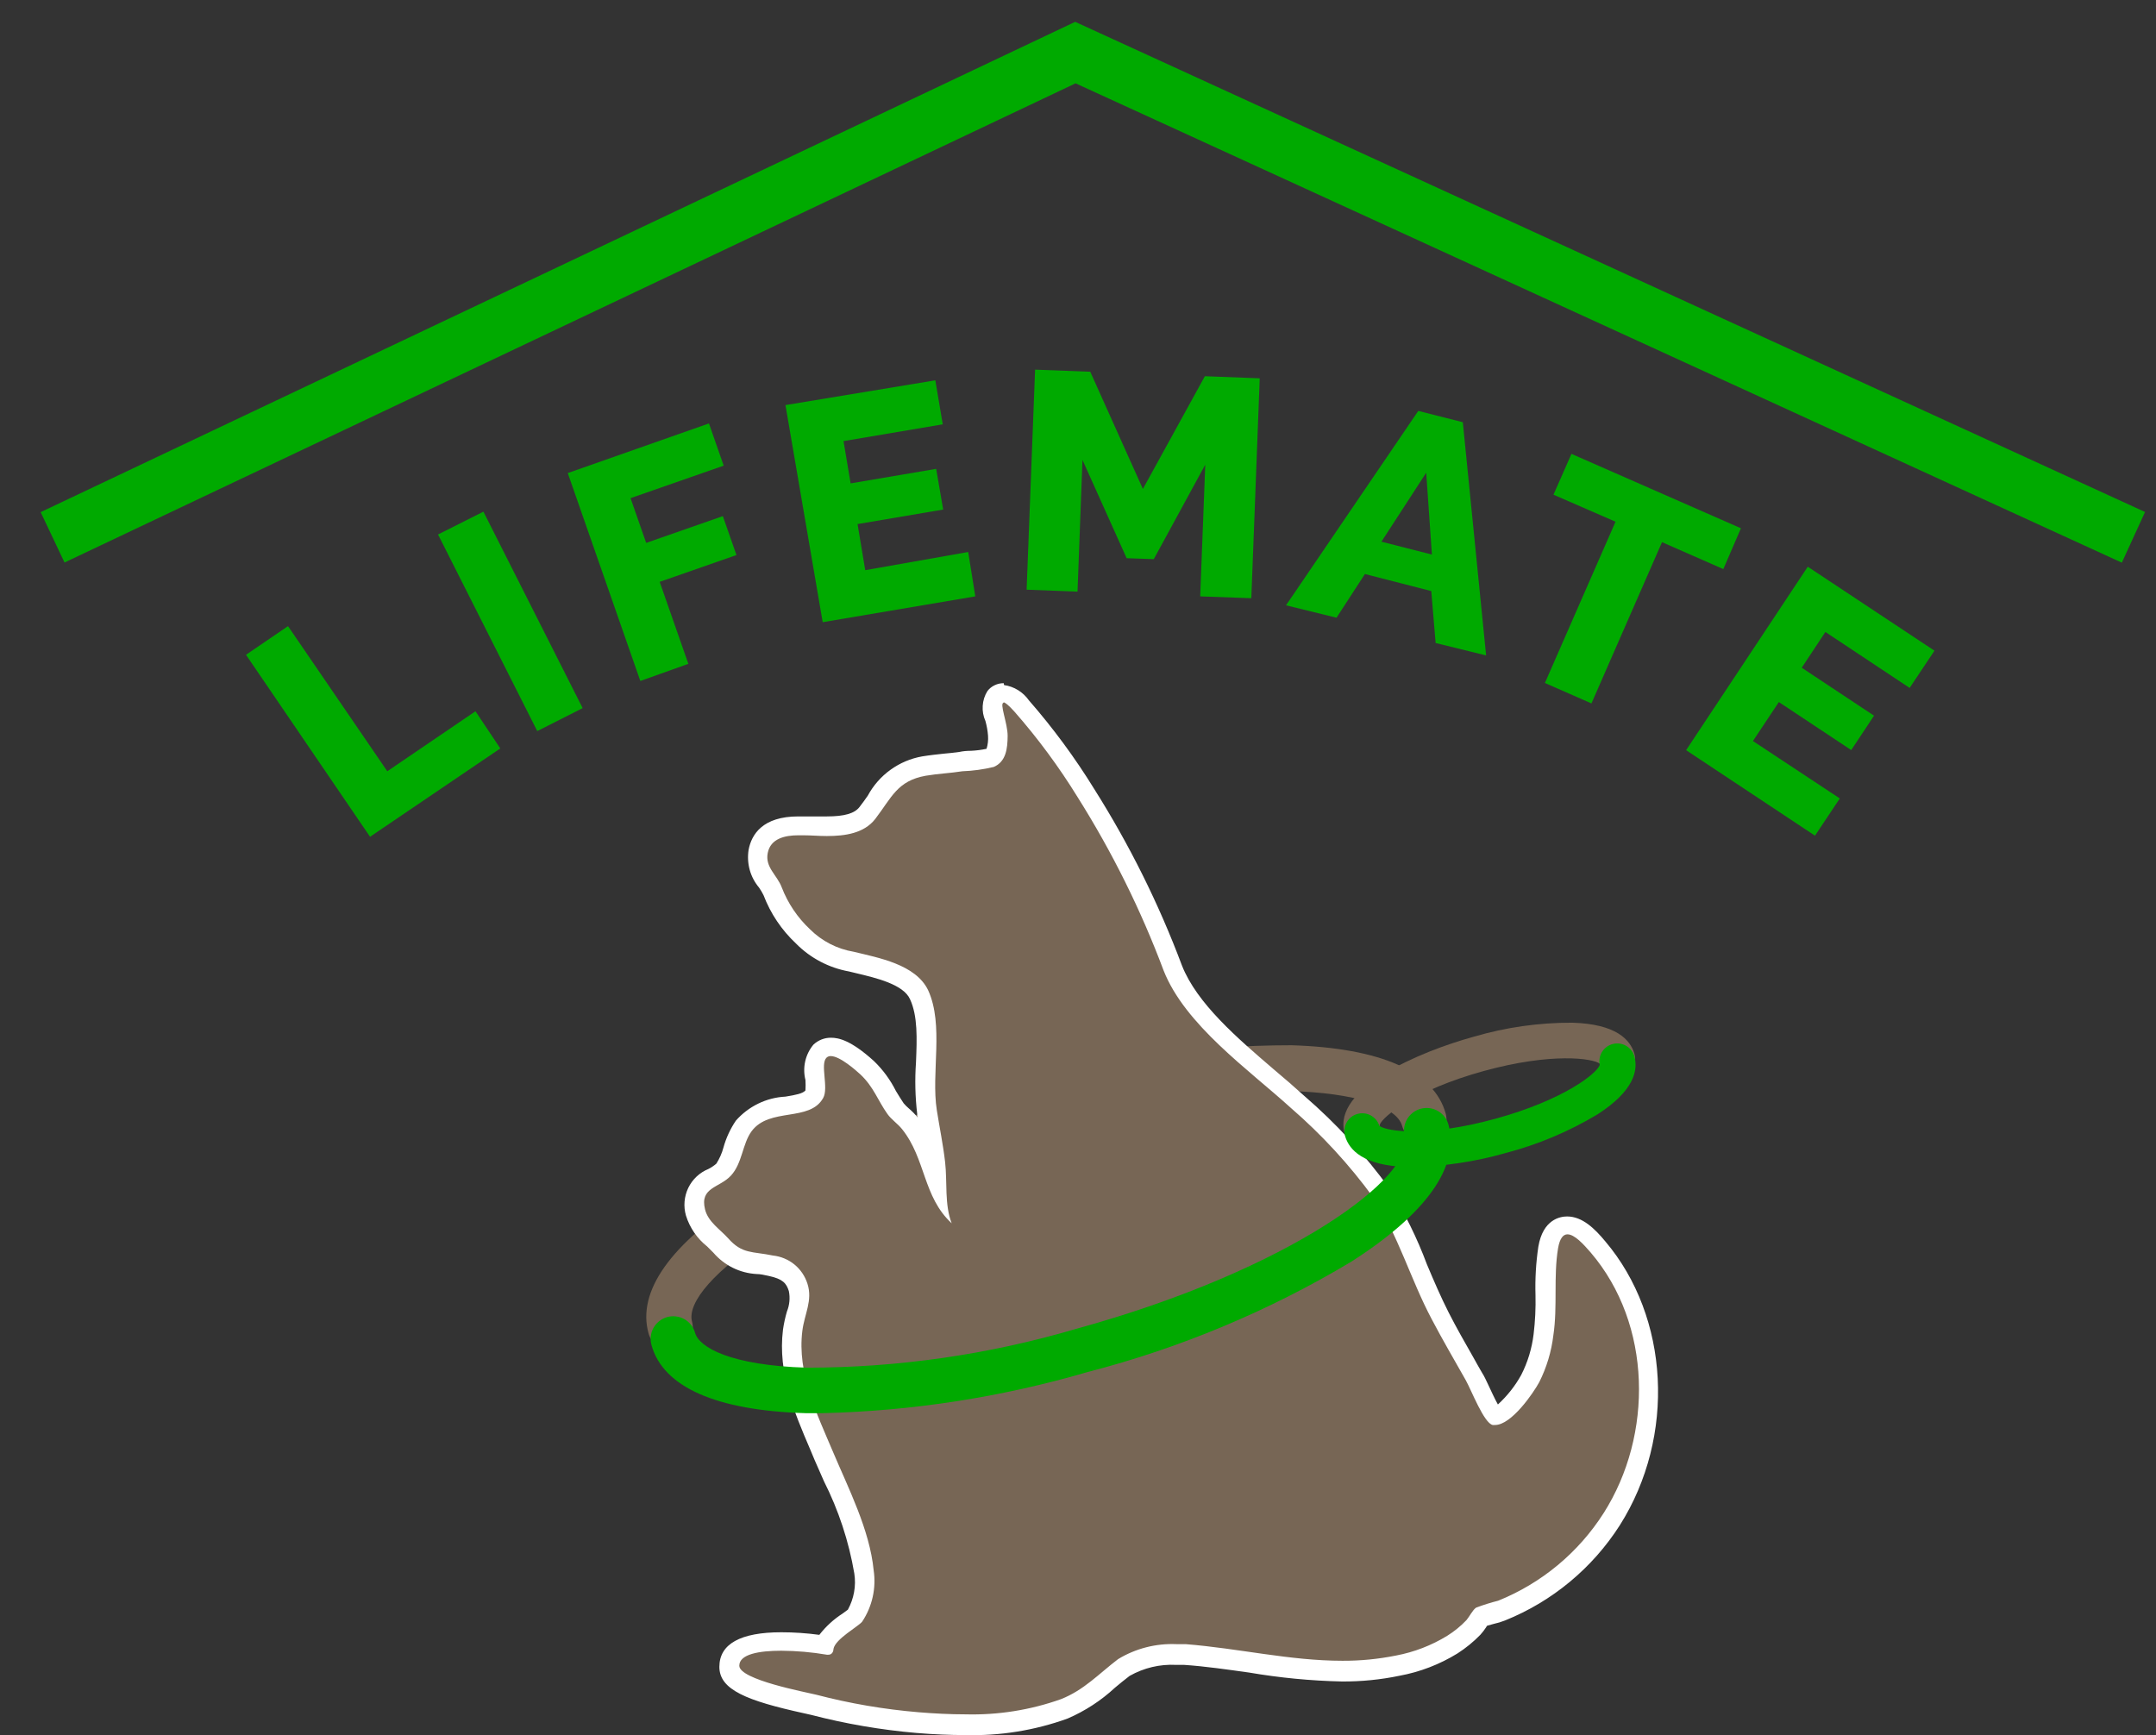 <svg width="41" height="33" viewBox="0 0 41 33" fill="none" xmlns="http://www.w3.org/2000/svg">
<rect x="0" y="0" width="41" height="33" fill="#333333" stroke="none"/>
<path d="M7.037 15.914L4.678 12.453L5.477 11.908L7.365 14.668L9.042 13.527L9.514 14.234L7.037 15.914Z" fill="#00AA00"/>
<path d="M10.217 13.904L8.33 10.165L9.193 9.731L11.08 13.467L10.217 13.904Z" fill="#00AA00"/>
<path d="M12.177 12.951L10.797 8.997L13.482 8.053L13.762 8.856L11.991 9.474L12.288 10.325L13.746 9.816L14.005 10.556L12.545 11.066L13.09 12.625L12.177 12.951Z" fill="#00AA00"/>
<path d="M18.412 10.498L18.547 11.342L15.645 11.833L14.937 7.704L17.787 7.233L17.928 8.07L16.041 8.389L16.176 9.193L17.803 8.917L17.936 9.691L16.308 9.967L16.454 10.844L18.412 10.498Z" fill="#00AA00"/>
<path d="M22.824 11.342L22.92 8.837L21.941 10.634L21.425 10.616L20.585 8.747L20.491 11.252L19.523 11.215L19.684 7.03L20.733 7.07L21.734 9.299L22.913 7.155L23.956 7.195L23.796 11.377L22.824 11.342Z" fill="#00AA00"/>
<path d="M26.971 7.815L27.818 8.03L28.261 12.465L27.301 12.229L27.218 11.241L25.956 10.917L25.416 11.748L24.456 11.512L26.971 7.815ZM27.23 10.547L27.122 8.99L26.27 10.302L27.23 10.547Z" fill="#00AA00"/>
<path d="M32.772 10.823L31.606 10.311L30.264 13.378L29.379 12.989L30.722 9.922L29.542 9.408L29.884 8.632L33.107 10.047L32.772 10.823Z" fill="#00AA00"/>
<path d="M34.987 15.185L34.515 15.893L32.064 14.267L34.378 10.778L36.787 12.375L36.315 13.083L34.713 12.019L34.263 12.699L35.638 13.611L35.204 14.265L33.828 13.352L33.335 14.093L34.987 15.185Z" fill="#00AA00"/>
<path d="M40.571 10.219L20.45 1L1 10.219" stroke="#00AA00" stroke-width="1.06" stroke-miterlimit="10"/>
<path d="M12.745 25.673C12.651 25.673 12.56 25.642 12.485 25.585C12.411 25.528 12.357 25.448 12.333 25.357C12.111 24.56 12.752 23.656 14.184 22.743C15.458 21.929 17.235 21.186 19.19 20.646C20.936 20.137 22.744 19.879 24.562 19.879C26.258 19.931 27.272 20.38 27.492 21.177C27.507 21.231 27.512 21.288 27.505 21.344C27.499 21.4 27.482 21.455 27.454 21.504C27.427 21.554 27.39 21.597 27.345 21.632C27.301 21.667 27.25 21.693 27.196 21.709C27.141 21.724 27.084 21.729 27.028 21.723C26.972 21.716 26.918 21.698 26.869 21.671C26.819 21.643 26.776 21.607 26.741 21.562C26.705 21.518 26.679 21.467 26.664 21.413C26.463 20.684 23.54 20.349 19.419 21.483C15.298 22.618 12.958 24.409 13.161 25.138C13.19 25.248 13.175 25.365 13.119 25.464C13.062 25.563 12.969 25.636 12.859 25.666C12.822 25.674 12.783 25.677 12.745 25.673V25.673Z" fill="#776655"/>
<path d="M25.897 21.797C25.823 21.797 25.751 21.773 25.692 21.727C25.632 21.682 25.589 21.619 25.569 21.547C25.334 20.701 27.004 19.997 28.025 19.717C28.633 19.538 29.264 19.448 29.898 19.45C30.74 19.474 31 19.778 31.078 20.031C31.105 20.117 31.096 20.21 31.055 20.29C31.013 20.369 30.941 20.43 30.855 20.456C30.769 20.483 30.676 20.475 30.596 20.433C30.516 20.391 30.456 20.32 30.429 20.233C30.295 20.125 29.502 20.014 28.212 20.37C26.921 20.727 26.298 21.227 26.237 21.392C26.255 21.475 26.24 21.561 26.196 21.634C26.152 21.707 26.083 21.76 26.001 21.783C25.968 21.794 25.933 21.799 25.897 21.797V21.797Z" fill="#776655"/>
<path d="M18.36 32.776C18.084 32.776 17.789 32.764 17.452 32.736C16.785 32.679 16.125 32.566 15.477 32.399L15.343 32.368C14.244 32.132 13.873 31.948 13.873 31.66C13.873 31.373 14.206 31.189 14.857 31.189C15.133 31.19 15.409 31.212 15.683 31.255C15.786 31.063 15.941 30.905 16.131 30.797C16.174 30.768 16.216 30.736 16.256 30.703C16.412 30.453 16.474 30.156 16.43 29.865C16.324 29.235 16.123 28.624 15.836 28.053C15.775 27.917 15.716 27.785 15.661 27.652L15.572 27.442C15.279 26.758 14.975 26.051 15.074 25.27C15.09 25.162 15.113 25.054 15.142 24.949C15.204 24.792 15.216 24.62 15.175 24.456C15.142 24.343 15.075 24.243 14.983 24.17C14.891 24.097 14.778 24.053 14.661 24.046C14.569 24.024 14.489 24.015 14.425 24.003C14.29 23.998 14.157 23.965 14.035 23.905C13.913 23.846 13.805 23.762 13.717 23.659C13.677 23.614 13.633 23.574 13.588 23.531C13.424 23.404 13.302 23.231 13.239 23.034C13.195 22.899 13.206 22.752 13.269 22.625C13.332 22.498 13.442 22.401 13.576 22.354C13.648 22.318 13.714 22.271 13.772 22.215C13.854 22.103 13.913 21.977 13.946 21.842C13.99 21.68 14.06 21.526 14.154 21.387C14.258 21.27 14.384 21.175 14.526 21.108C14.667 21.042 14.821 21.005 14.977 21C15.248 20.955 15.421 20.922 15.501 20.764C15.519 20.667 15.519 20.568 15.501 20.472C15.478 20.383 15.474 20.291 15.49 20.201C15.507 20.112 15.542 20.027 15.595 19.953C15.652 19.9 15.728 19.871 15.805 19.872C15.869 19.872 16.06 19.872 16.494 20.269C16.65 20.419 16.779 20.596 16.874 20.79C16.923 20.88 16.976 20.968 17.034 21.052C17.071 21.096 17.111 21.137 17.155 21.175C17.209 21.223 17.261 21.275 17.308 21.33C17.505 21.6 17.652 21.903 17.744 22.224L17.801 22.387C17.801 22.286 17.801 22.189 17.785 22.097C17.759 21.889 17.723 21.677 17.685 21.472C17.666 21.354 17.645 21.236 17.626 21.116C17.59 20.802 17.582 20.486 17.605 20.172C17.624 19.714 17.643 19.242 17.476 18.882C17.308 18.521 16.742 18.384 16.327 18.285L16.192 18.254C15.844 18.197 15.522 18.032 15.272 17.782C15.017 17.544 14.819 17.252 14.694 16.926C14.665 16.862 14.63 16.801 14.588 16.744C14.52 16.665 14.469 16.573 14.44 16.473C14.411 16.372 14.403 16.267 14.418 16.164C14.515 15.68 15.017 15.68 15.182 15.68H15.296H15.421C15.52 15.68 15.621 15.68 15.725 15.68C16.126 15.68 16.364 15.602 16.496 15.428C16.558 15.35 16.61 15.275 16.659 15.204C16.876 14.895 17.063 14.626 17.575 14.536C17.707 14.513 17.839 14.501 17.973 14.487C18.108 14.473 18.176 14.465 18.275 14.451C18.332 14.451 18.405 14.437 18.483 14.43C18.6 14.428 18.716 14.411 18.829 14.38C18.94 14.336 18.976 14.237 18.978 13.961C18.971 13.85 18.952 13.741 18.922 13.635C18.877 13.449 18.848 13.324 18.922 13.225C18.963 13.178 19.022 13.15 19.084 13.147C19.193 13.147 19.285 13.225 19.426 13.383C19.881 13.897 20.292 14.45 20.653 15.034C21.315 16.083 21.868 17.197 22.304 18.358C22.606 19.127 23.399 19.804 24.1 20.403C24.302 20.575 24.498 20.743 24.675 20.906C25.273 21.421 25.81 22.003 26.275 22.642C26.557 23.089 26.794 23.563 26.982 24.057C27.112 24.366 27.247 24.687 27.4 24.982C27.553 25.277 27.721 25.565 27.872 25.848L28.039 26.14C28.068 26.192 28.108 26.277 28.152 26.376C28.23 26.561 28.327 26.737 28.44 26.902C28.62 26.879 28.962 26.461 29.108 26.195C29.241 25.933 29.325 25.651 29.358 25.36C29.39 25.103 29.402 24.844 29.396 24.586C29.387 24.289 29.405 23.992 29.448 23.699C29.509 23.333 29.702 23.279 29.811 23.279C30.004 23.279 30.184 23.444 30.394 23.692C31.573 25.069 31.682 27.247 30.658 28.87C30.157 29.652 29.425 30.26 28.563 30.608C28.513 30.627 28.443 30.646 28.369 30.665C28.304 30.68 28.239 30.7 28.176 30.724C28.154 30.75 28.134 30.778 28.115 30.806C28.088 30.847 28.059 30.886 28.027 30.922C27.906 31.047 27.77 31.158 27.624 31.252C27.305 31.447 26.953 31.582 26.586 31.651C26.238 31.722 25.884 31.756 25.529 31.755C24.946 31.741 24.364 31.685 23.788 31.587C23.38 31.528 22.958 31.467 22.538 31.439H22.375C22.025 31.421 21.678 31.508 21.377 31.686C21.278 31.762 21.184 31.84 21.092 31.922C20.843 32.155 20.555 32.343 20.243 32.479C19.639 32.694 19.001 32.795 18.36 32.776V32.776Z" fill="#776655"/>
<path d="M19.082 13.357C19.113 13.357 19.174 13.406 19.287 13.529C19.735 14.039 20.139 14.586 20.495 15.164C21.149 16.203 21.696 17.305 22.127 18.455C22.535 19.493 23.746 20.342 24.548 21.071C25.134 21.578 25.66 22.15 26.117 22.776C26.588 23.484 26.824 24.331 27.225 25.086C27.43 25.477 27.655 25.862 27.874 26.249C27.98 26.438 28.221 27.067 28.386 27.101H28.431C28.744 27.101 29.162 26.489 29.271 26.287C29.412 26.007 29.503 25.704 29.54 25.393C29.622 24.845 29.54 24.277 29.629 23.741C29.662 23.548 29.728 23.475 29.808 23.475C29.941 23.475 30.11 23.659 30.25 23.821C31.417 25.187 31.441 27.289 30.497 28.775C30.018 29.527 29.316 30.11 28.49 30.443C28.347 30.479 28.207 30.523 28.07 30.575C28.006 30.618 27.945 30.743 27.888 30.811C27.779 30.926 27.655 31.027 27.52 31.111C27.221 31.294 26.891 31.421 26.546 31.486C26.21 31.553 25.869 31.587 25.527 31.585C24.529 31.585 23.559 31.349 22.547 31.269H22.373C21.982 31.252 21.596 31.351 21.262 31.554C20.896 31.833 20.613 32.144 20.174 32.316C19.592 32.523 18.977 32.62 18.36 32.604C18.058 32.604 17.759 32.588 17.468 32.564C16.812 32.509 16.162 32.398 15.524 32.231C15.329 32.182 14.059 31.946 14.059 31.679C14.059 31.46 14.435 31.394 14.857 31.394C15.148 31.396 15.438 31.421 15.725 31.47H15.751C15.852 31.47 15.85 31.359 15.85 31.359C15.885 31.17 16.322 30.934 16.395 30.842C16.587 30.554 16.665 30.205 16.614 29.863C16.539 29.094 16.131 28.301 15.834 27.596C15.536 26.891 15.156 26.117 15.258 25.31C15.298 24.989 15.458 24.734 15.355 24.414C15.309 24.27 15.223 24.143 15.107 24.048C14.99 23.953 14.848 23.894 14.699 23.878C14.305 23.796 14.116 23.855 13.847 23.55C13.694 23.38 13.467 23.239 13.408 23.003C13.302 22.578 13.68 22.595 13.899 22.359C14.118 22.123 14.116 21.755 14.293 21.514C14.635 21.054 15.397 21.344 15.654 20.882C15.763 20.689 15.591 20.236 15.718 20.115C15.728 20.105 15.741 20.097 15.755 20.092C15.769 20.086 15.783 20.084 15.798 20.085C15.975 20.085 16.282 20.361 16.362 20.434C16.614 20.67 16.695 20.932 16.876 21.186C16.949 21.29 17.074 21.373 17.154 21.474C17.608 22.04 17.549 22.76 18.098 23.265C17.959 22.911 18.016 22.477 17.973 22.102C17.935 21.769 17.867 21.444 17.815 21.113C17.704 20.406 17.954 19.497 17.65 18.832C17.414 18.341 16.706 18.216 16.235 18.101C15.92 18.048 15.63 17.899 15.404 17.674C15.167 17.452 14.983 17.18 14.866 16.876C14.777 16.64 14.545 16.494 14.6 16.221C14.654 15.947 14.928 15.886 15.18 15.886H15.286C15.421 15.886 15.572 15.9 15.723 15.9C16.074 15.9 16.43 15.848 16.643 15.577C16.959 15.164 17.062 14.85 17.605 14.753C17.841 14.713 18.077 14.704 18.301 14.668C18.502 14.661 18.702 14.633 18.898 14.586C19.134 14.484 19.16 14.232 19.162 13.996C19.164 13.76 18.999 13.366 19.087 13.366L19.082 13.357ZM19.087 12.993C19.027 12.993 18.968 13.006 18.915 13.032C18.861 13.057 18.814 13.095 18.778 13.142C18.725 13.227 18.694 13.323 18.688 13.423C18.681 13.522 18.699 13.622 18.74 13.713C18.765 13.804 18.782 13.897 18.789 13.991C18.795 14.076 18.786 14.161 18.761 14.241C18.664 14.262 18.565 14.274 18.466 14.279C18.386 14.279 18.313 14.286 18.247 14.3C18.148 14.315 18.051 14.324 17.952 14.333C17.853 14.343 17.681 14.362 17.539 14.385C17.321 14.423 17.115 14.51 16.936 14.639C16.756 14.768 16.609 14.936 16.503 15.131C16.456 15.199 16.404 15.272 16.345 15.348C16.251 15.47 16.06 15.527 15.723 15.527C15.623 15.527 15.522 15.527 15.428 15.527H15.298H15.18C14.501 15.527 14.291 15.871 14.236 16.162C14.216 16.289 14.223 16.419 14.257 16.543C14.291 16.667 14.352 16.782 14.435 16.881C14.467 16.927 14.495 16.975 14.52 17.025C14.653 17.375 14.865 17.689 15.138 17.945C15.411 18.222 15.764 18.407 16.147 18.476L16.284 18.509C16.662 18.599 17.178 18.721 17.305 19.002C17.454 19.323 17.438 19.752 17.419 20.207C17.396 20.533 17.404 20.86 17.442 21.184C17.442 21.208 17.442 21.231 17.454 21.255C17.401 21.191 17.343 21.131 17.28 21.078C17.246 21.049 17.214 21.017 17.185 20.983C17.133 20.908 17.086 20.826 17.037 20.748C16.931 20.537 16.791 20.345 16.621 20.181C16.183 19.783 15.947 19.736 15.805 19.736C15.68 19.734 15.559 19.782 15.468 19.868C15.392 19.96 15.338 20.069 15.312 20.186C15.286 20.303 15.288 20.424 15.317 20.54C15.321 20.606 15.321 20.672 15.317 20.738C15.267 20.797 15.138 20.823 14.937 20.856C14.757 20.865 14.581 20.91 14.419 20.989C14.257 21.068 14.112 21.178 13.993 21.314C13.888 21.47 13.808 21.642 13.758 21.823C13.729 21.932 13.683 22.035 13.623 22.13C13.577 22.17 13.527 22.204 13.472 22.232C13.304 22.3 13.167 22.429 13.088 22.593C13.01 22.757 12.994 22.944 13.045 23.119C13.117 23.351 13.258 23.555 13.448 23.706L13.566 23.824C13.669 23.944 13.794 24.041 13.935 24.111C14.076 24.181 14.23 24.221 14.387 24.23C14.46 24.23 14.536 24.248 14.623 24.267C14.885 24.324 14.954 24.404 15.001 24.553C15.028 24.683 15.015 24.819 14.965 24.942C14.932 25.055 14.907 25.17 14.89 25.286C14.786 26.117 15.114 26.881 15.404 27.558C15.432 27.627 15.463 27.695 15.491 27.766C15.548 27.898 15.607 28.032 15.668 28.169C15.947 28.722 16.142 29.314 16.246 29.924C16.283 30.161 16.239 30.403 16.124 30.613L16.025 30.686C15.855 30.795 15.705 30.932 15.581 31.092C15.342 31.06 15.101 31.043 14.859 31.043C14.083 31.043 13.68 31.264 13.68 31.701C13.68 32.137 14.201 32.345 15.296 32.585L15.425 32.614C16.083 32.785 16.754 32.9 17.43 32.958C17.77 32.986 18.072 32.998 18.353 32.998C19.016 33.016 19.677 32.91 20.302 32.684C20.633 32.541 20.938 32.343 21.203 32.097C21.297 32.019 21.387 31.944 21.481 31.873C21.75 31.72 22.057 31.647 22.366 31.663H22.517C22.93 31.691 23.347 31.753 23.753 31.809C24.337 31.909 24.927 31.966 25.52 31.979C25.887 31.981 26.254 31.945 26.614 31.87C27.005 31.798 27.378 31.654 27.716 31.446C27.875 31.344 28.021 31.225 28.152 31.09C28.192 31.046 28.227 31 28.259 30.951C28.265 30.939 28.273 30.927 28.282 30.918L28.405 30.884C28.479 30.868 28.551 30.846 28.622 30.818C29.52 30.456 30.283 29.823 30.804 29.007C31.873 27.318 31.748 25.048 30.526 23.607C30.33 23.371 30.094 23.135 29.801 23.135C29.667 23.135 29.341 23.192 29.254 23.711C29.209 24.014 29.191 24.321 29.2 24.628C29.206 24.878 29.194 25.128 29.164 25.376C29.131 25.646 29.052 25.908 28.928 26.15C28.812 26.36 28.662 26.549 28.485 26.711C28.421 26.596 28.346 26.431 28.306 26.346C28.266 26.261 28.221 26.162 28.185 26.11C28.129 26.013 28.072 25.914 28.018 25.815C27.858 25.534 27.692 25.244 27.546 24.956C27.4 24.668 27.27 24.366 27.136 24.048C26.949 23.546 26.712 23.065 26.428 22.611C25.957 21.96 25.411 21.367 24.803 20.842C24.621 20.677 24.427 20.509 24.22 20.335C23.538 19.75 22.762 19.087 22.477 18.363C22.037 17.189 21.478 16.065 20.809 15.006C20.442 14.41 20.026 13.846 19.566 13.319C19.511 13.241 19.441 13.175 19.36 13.125C19.279 13.075 19.188 13.042 19.094 13.029L19.087 12.993Z" fill="white"/>
<path d="M15.645 26.876C15.534 26.876 15.426 26.876 15.319 26.876C13.621 26.827 12.609 26.379 12.389 25.581C12.374 25.527 12.369 25.47 12.376 25.414C12.382 25.358 12.4 25.303 12.427 25.254C12.455 25.205 12.492 25.161 12.536 25.126C12.58 25.091 12.631 25.065 12.686 25.049C12.74 25.034 12.797 25.029 12.853 25.036C12.909 25.042 12.963 25.06 13.013 25.087C13.062 25.115 13.106 25.152 13.141 25.196C13.176 25.24 13.202 25.291 13.217 25.345C13.293 25.626 13.897 25.968 15.341 26.011C17.073 26.011 18.796 25.763 20.457 25.275C24.581 24.14 26.919 22.352 26.716 21.62C26.685 21.511 26.698 21.393 26.754 21.293C26.809 21.193 26.902 21.12 27.012 21.088C27.122 21.057 27.24 21.071 27.339 21.126C27.439 21.182 27.513 21.275 27.544 21.385C27.766 22.182 27.124 23.085 25.692 23.998C24.132 24.932 22.446 25.638 20.686 26.093C19.047 26.572 17.352 26.835 15.645 26.876Z" fill="#00AA00"/>
<path d="M26.876 22.194H26.761C25.919 22.17 25.659 21.866 25.581 21.613C25.554 21.527 25.563 21.434 25.605 21.354C25.646 21.274 25.718 21.214 25.804 21.188C25.89 21.161 25.983 21.169 26.063 21.211C26.143 21.253 26.203 21.324 26.23 21.41C26.367 21.521 27.157 21.63 28.448 21.274C29.738 20.917 30.361 20.42 30.422 20.255C30.404 20.168 30.42 20.077 30.467 20.003C30.514 19.928 30.589 19.874 30.675 19.854C30.761 19.833 30.852 19.847 30.928 19.892C31.004 19.938 31.06 20.011 31.082 20.096C31.151 20.349 31.082 20.743 30.375 21.196C29.831 21.522 29.244 21.769 28.631 21.929C28.06 22.092 27.47 22.181 26.876 22.194V22.194Z" fill="#00AA00"/>
</svg>
